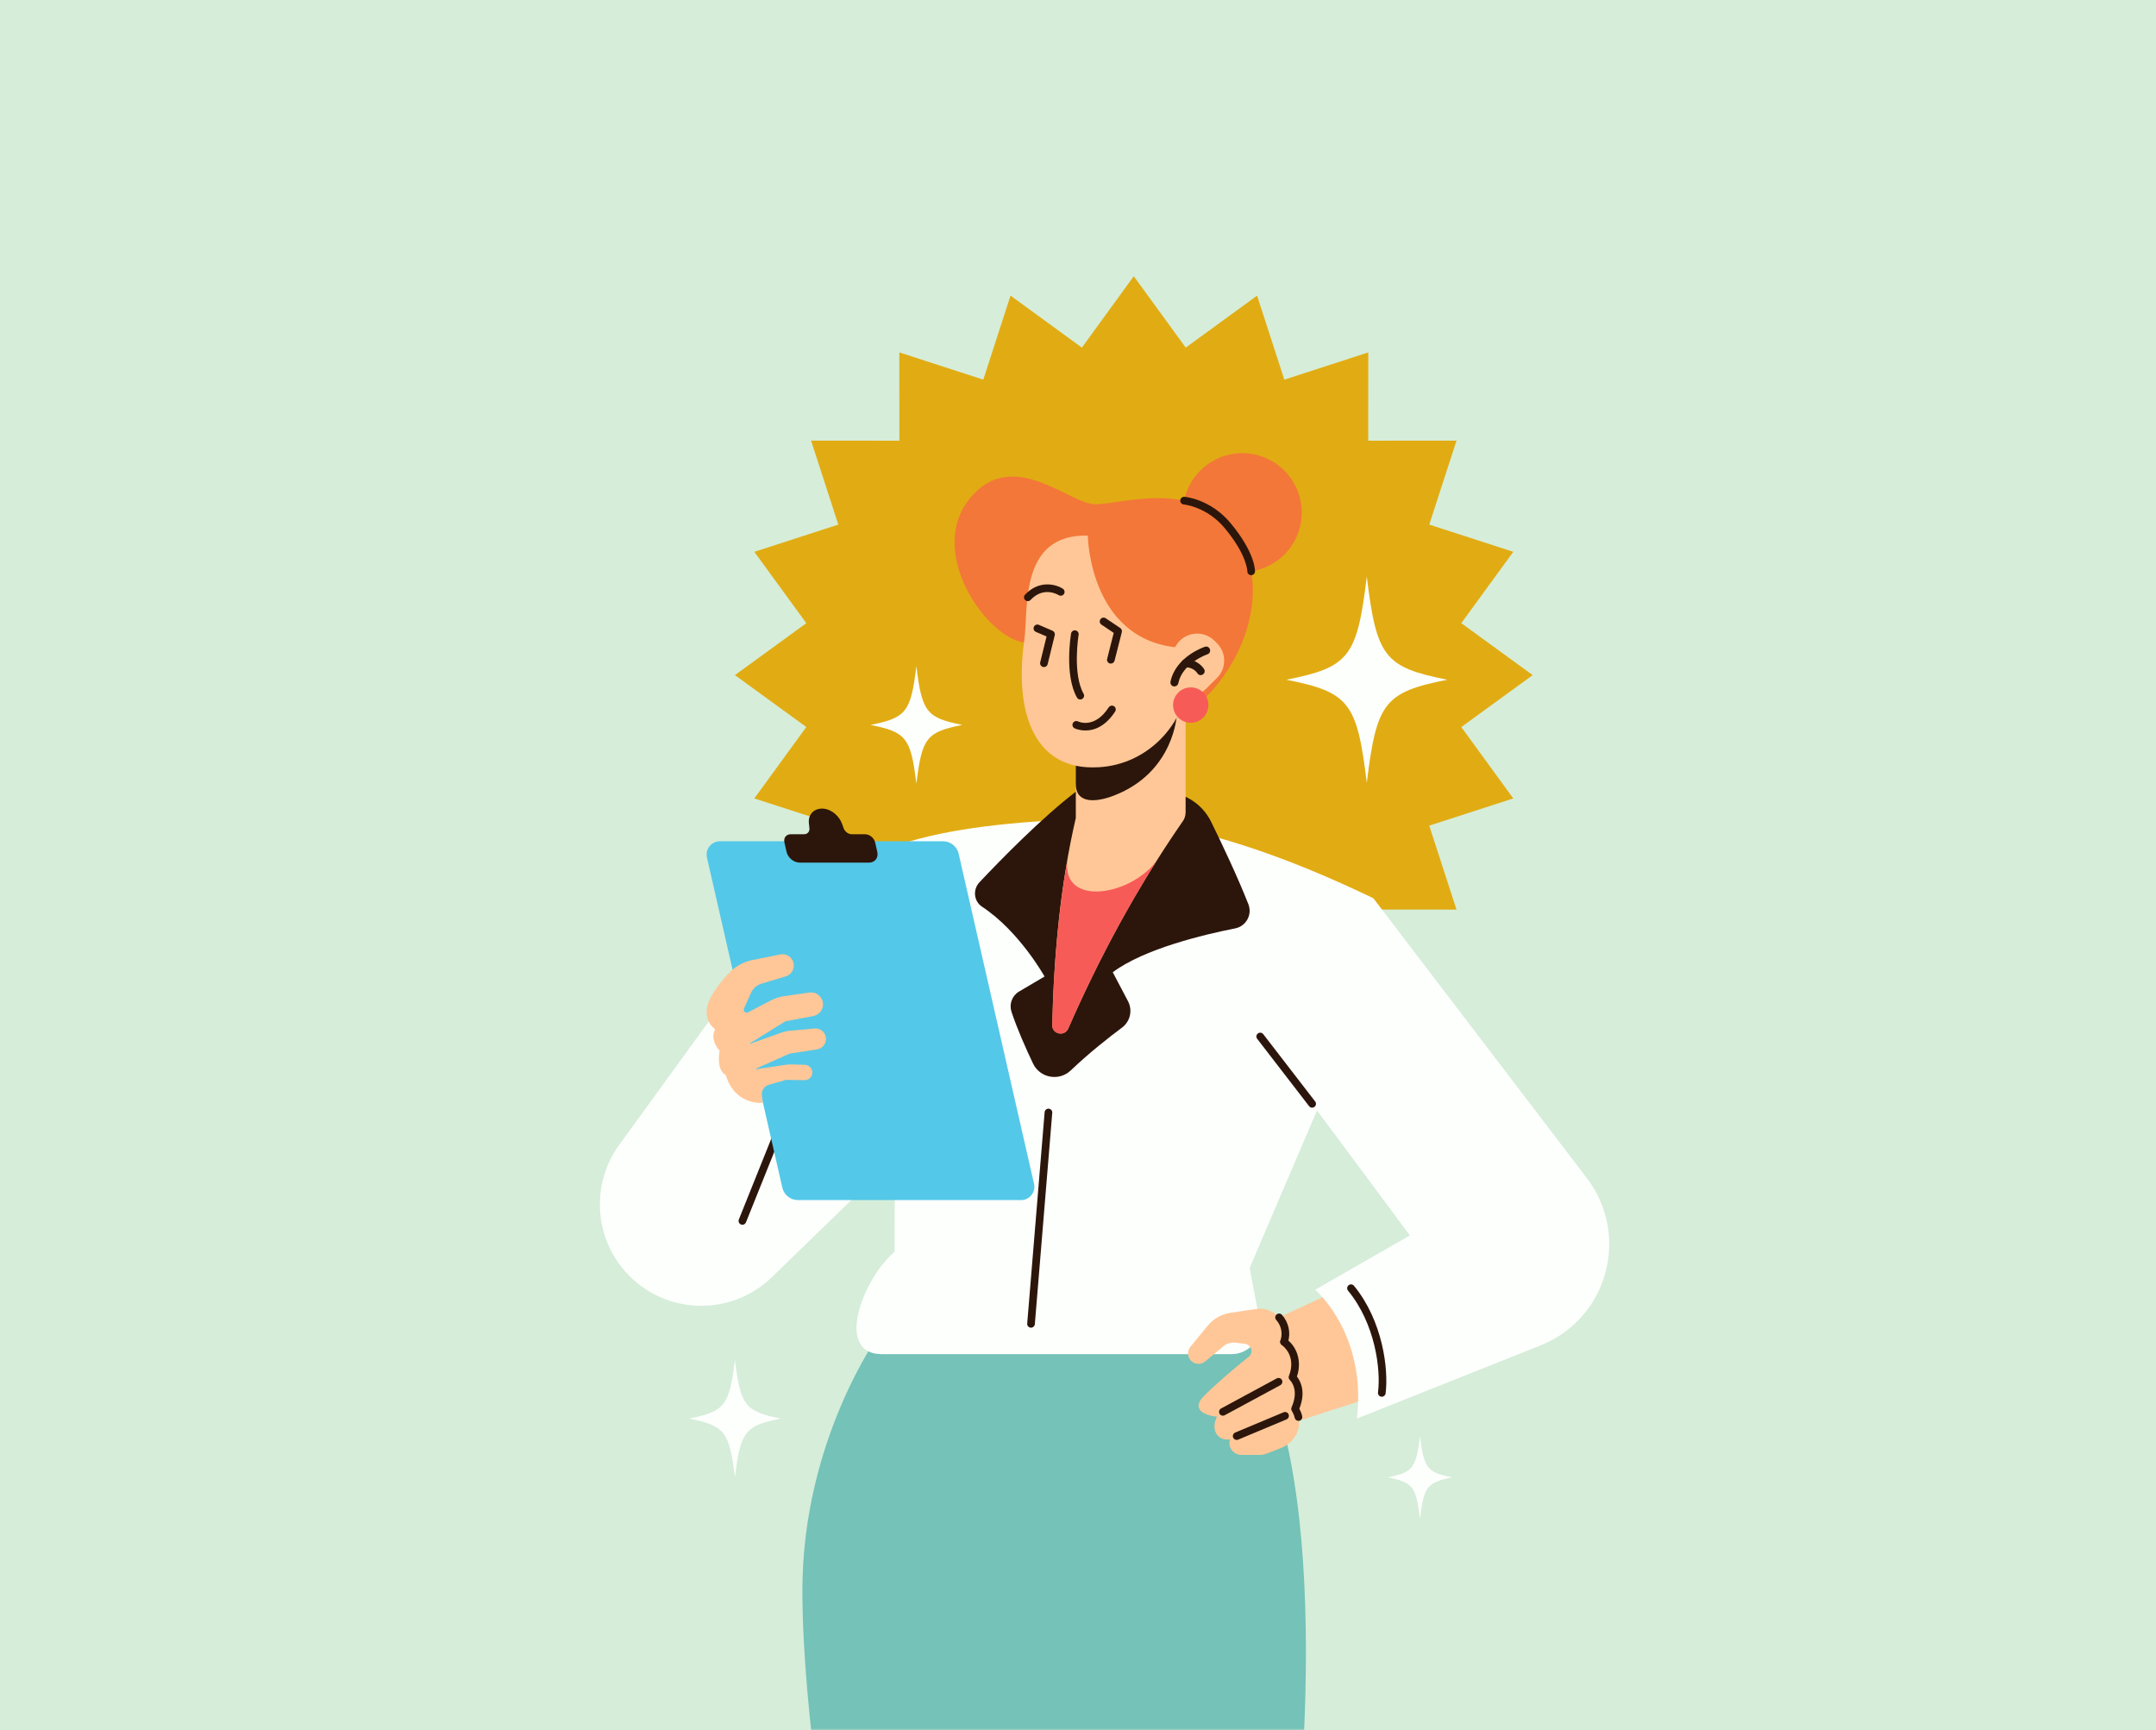 <svg width="562" height="451" viewBox="0 0 562 451" fill="none" xmlns="http://www.w3.org/2000/svg">
<rect x="0" y="0" width="562" height="451" fill="#333333" stroke="none"/>
<g clip-path="url(#clip0_1326_1401)">
<rect width="562" height="451" fill="#D6EDD9"/>
<path d="M524.21 0H37.79C16.919 0 0 16.919 0 37.79V413.21C0 434.081 16.919 451 37.79 451H524.21C545.081 451 562 434.081 562 413.21V37.79C562 16.919 545.081 0 524.21 0Z" fill="#D6EDD9"/>
<mask id="mask0_1326_1401" style="mask-type:luminance" maskUnits="userSpaceOnUse" x="0" y="0" width="562" height="451">
<path d="M524.21 0H37.79C16.919 0 0 16.919 0 37.79V413.21C0 434.081 16.919 451 37.79 451H524.21C545.081 451 562 434.081 562 413.21V37.79C562 16.919 545.081 0 524.21 0Z" fill="white"/>
</mask>
<g mask="url(#mask0_1326_1401)">
<path d="M399.52 175.98L380.91 189.51L394.46 208.12L372.56 215.21L379.66 237.1L356.65 237.08L356.67 260.1L334.78 253L327.68 274.89L309.08 261.34L295.54 279.96L282.01 261.34L263.41 274.89L256.31 253L234.42 260.1L234.44 237.08L211.42 237.1L218.52 215.21L196.63 208.12L210.18 189.51L191.57 175.98L210.18 162.44L196.63 143.84L218.52 136.74L211.42 114.85L234.44 114.87L234.42 91.86L256.31 98.96L263.41 77.06L282.01 90.61L295.54 72L309.08 90.61L327.68 77.06L334.78 98.96L356.67 91.86L356.65 114.87L379.67 114.85L372.56 136.74L394.46 143.84L380.91 162.44L399.52 175.98Z" fill="#E1AC13"/>
<path d="M323.83 149.1C332.385 149.1 339.32 142.165 339.32 133.61C339.32 125.055 332.385 118.12 323.83 118.12C315.275 118.12 308.34 125.055 308.34 133.61C308.34 142.165 315.275 149.1 323.83 149.1Z" fill="#F37738"/>
<path d="M329.701 345.08L349.951 335.78C349.951 335.78 360.201 349.34 357.981 364.1C357.981 364.1 334.451 371.54 334.981 371.68C335.511 371.82 329.711 345.07 329.711 345.07L329.701 345.08Z" fill="#FFC797"/>
<path d="M315.5 491.28L323.31 508.55C324.33 510.81 326.58 512.26 329.05 512.26H333.25C336.17 512.26 338.5 509.81 338.35 506.89L337.23 485.34C337.23 485.34 350.07 384.43 324.15 347.72H229.24C229.24 347.72 209.16 375.38 209.16 414.56C209.16 446.66 216.9 491.76 219.69 507C220.25 510.06 222.92 512.27 226.03 512.27H311.12C313.54 512.27 315.51 510.31 315.51 507.88V491.29L315.5 491.28Z" fill="#74C2B8"/>
<path d="M345.13 285.16L325.74 330.52L328.32 344.17C329.18 348.75 325.67 352.98 321.02 352.98H229.9C217.39 352.98 224.96 333.23 233.19 326.31L233.51 220.46C248.48 215.28 268.79 213.74 290.62 213.22C313.23 215.25 336.27 223.69 357.97 234.13L345.13 285.16Z" fill="#FDFFFD"/>
<path d="M189.321 259.97L161.411 298.43C153.221 309.71 155.211 325.41 165.941 334.3C176.331 342.9 191.521 342.3 201.201 332.91L242.911 292.44L233.521 220.45L191.061 268.1L189.331 259.96L189.321 259.97Z" fill="#FDFFFD"/>
<path d="M193.52 319.25C193.4 319.25 193.27 319.23 193.15 319.18C192.64 318.97 192.39 318.39 192.59 317.88L204.94 287.12C205.15 286.61 205.73 286.36 206.24 286.56C206.75 286.77 207 287.35 206.8 287.86L194.45 318.62C194.29 319.01 193.92 319.25 193.52 319.25Z" fill="#2C160B"/>
<path d="M321.961 242C313.741 243.62 298.181 247.34 290.061 253.43L294.031 260.97C295.281 263.34 294.621 266.26 292.471 267.86C289.101 270.37 283.961 274.4 279.121 279.01C276.071 281.92 271.081 281.02 269.271 277.21C267.331 273.13 265.111 268.12 263.661 263.73C263.001 261.72 263.821 259.52 265.651 258.45L272.281 254.54C272.281 254.54 265.731 242.76 255.981 236.34C253.821 234.92 253.541 231.86 255.311 229.98C260.821 224.13 271.511 213.19 280.411 206.39H303.141C308.481 206.39 313.341 209.41 315.701 214.2C318.651 220.21 322.641 228.65 325.411 235.69C326.481 238.42 324.831 241.43 321.961 242Z" fill="#2C160B"/>
<path d="M332.291 274.62L367.521 322.03L342.831 336.19C342.831 336.19 356.371 347.75 353.691 369.77L401.571 350.7C419.031 343.74 425.041 322.04 413.641 307.1L357.981 234.13L332.301 274.63L332.291 274.62Z" fill="#FDFFFD"/>
<path d="M324.551 350.3L322.091 349.99C320.961 349.85 319.821 350.18 318.941 350.91L314.151 354.88C313.241 355.63 311.951 355.72 310.951 355.09C309.561 354.21 309.261 352.32 310.301 351.05L314.801 345.57C316.301 343.75 318.421 342.54 320.761 342.2L327.431 341.21C332.191 340.5 336.211 344.98 334.781 349.57C334.761 349.64 334.741 349.7 334.721 349.77C339.451 353.51 336.921 359.01 336.921 359.01C336.921 359.01 340.031 361.76 337.601 367.26C338.041 367.96 338.321 368.67 338.481 369.37C339.251 372.75 337.201 376.15 333.981 377.42L330.291 378.87C329.661 379.12 329.001 379.24 328.321 379.24H323.621C321.541 379.24 319.931 377.21 320.621 375.25L320.651 375.17C317.681 375.72 315.371 373.01 317.241 369.27C312.951 368.83 310.951 366.87 313.651 364.07C316.091 361.53 321.461 356.84 325.491 353.68C326.821 352.64 326.231 350.52 324.551 350.31V350.3Z" fill="#FFC797"/>
<path d="M322.361 375.33C321.971 375.33 321.601 375.1 321.441 374.72C321.231 374.21 321.471 373.63 321.981 373.41L334.591 368.13C335.101 367.92 335.691 368.16 335.901 368.67C336.111 369.18 335.871 369.76 335.361 369.98L322.751 375.26C322.621 375.31 322.491 375.34 322.361 375.34V375.33Z" fill="#2C160B"/>
<path d="M318.771 369.02C318.411 369.02 318.071 368.83 317.891 368.5C317.631 368.01 317.811 367.41 318.291 367.14L332.801 359.3C333.291 359.04 333.891 359.22 334.151 359.7C334.411 360.19 334.231 360.79 333.751 361.06L319.241 368.9C319.091 368.98 318.931 369.02 318.771 369.02Z" fill="#2C160B"/>
<path d="M338.46 370.36C338 370.36 337.59 370.05 337.49 369.58C337.34 368.94 337.09 368.34 336.74 367.78C336.56 367.5 336.54 367.15 336.67 366.84C338.75 362.14 336.34 359.84 336.24 359.74C335.92 359.45 335.82 358.97 336 358.58C336.09 358.39 338.12 353.74 334.09 350.55C333.66 350.21 333.58 349.58 333.93 349.15C334.27 348.72 334.9 348.64 335.33 348.99C339.19 352.04 338.9 356.43 338.07 358.81C338.94 359.93 340.49 362.73 338.7 367.19C339.03 367.81 339.28 368.47 339.44 369.15C339.56 369.69 339.23 370.22 338.69 370.35C338.61 370.37 338.54 370.38 338.47 370.38L338.46 370.36Z" fill="#2C160B"/>
<path d="M334.711 350.77C334.611 350.77 334.501 350.75 334.401 350.72C333.881 350.55 333.591 349.98 333.761 349.46L333.821 349.27C334.381 347.45 333.951 345.51 332.671 344.06C332.301 343.65 332.341 343.01 332.761 342.65C333.171 342.28 333.811 342.32 334.171 342.74C335.921 344.72 336.501 347.38 335.731 349.87L335.661 350.08C335.521 350.5 335.131 350.77 334.711 350.77Z" fill="#2C160B"/>
<path d="M268.75 346.08C268.75 346.08 268.69 346.08 268.67 346.08C268.12 346.03 267.71 345.55 267.76 345L272.3 289.91C272.35 289.36 272.82 288.95 273.38 288.99C273.93 289.04 274.34 289.52 274.29 290.07L269.75 345.16C269.71 345.68 269.27 346.08 268.75 346.08Z" fill="#2C160B"/>
<path d="M360.201 364.07C360.201 364.07 360.121 364.07 360.071 364.07C359.521 364 359.131 363.5 359.201 362.95C359.961 357.03 358.501 345.07 351.391 336.43C351.041 336 351.101 335.37 351.531 335.02C351.961 334.67 352.591 334.73 352.941 335.16C360.451 344.3 361.981 356.94 361.181 363.21C361.121 363.71 360.681 364.08 360.191 364.08L360.201 364.07Z" fill="#2C160B"/>
<path d="M342.031 288.73C341.731 288.73 341.431 288.6 341.241 288.34L327.711 270.79C327.371 270.35 327.451 269.72 327.891 269.39C328.331 269.05 328.951 269.13 329.291 269.57L342.821 287.12C343.161 287.56 343.081 288.19 342.641 288.52C342.461 288.66 342.241 288.73 342.031 288.73Z" fill="#2C160B"/>
<path d="M266.161 312.82H207.991C206.051 312.82 204.371 311.48 203.931 309.59L184.281 223.53C183.781 221.36 185.431 219.29 187.661 219.29H245.831C247.771 219.29 249.451 220.63 249.891 222.52L269.541 308.58C270.041 310.75 268.391 312.82 266.161 312.82Z" fill="#54C8E8"/>
<path d="M219.91 215.9L219.52 214.8C218.81 212.78 216.88 211.04 214.8 210.8C212.33 210.52 210.6 212.23 210.85 214.56L210.99 215.89C211.08 216.79 210.48 217.46 209.57 217.46H206.11C204.93 217.46 204.2 218.41 204.47 219.59L205.03 222.05C205.38 223.6 206.93 224.86 208.49 224.86H226.51C228.06 224.86 229.04 223.6 228.68 222.05L228.12 219.59C227.85 218.42 226.68 217.46 225.51 217.46H222.05C221.14 217.46 220.23 216.79 219.91 215.89V215.9Z" fill="#2C160B"/>
<path d="M308.1 214.38C296.13 231.7 286.52 249.68 278.46 268.09C277.5 270.28 274.23 269.58 274.29 267.19C274.72 248.36 276.49 230.22 280.43 213.21V173.62H309.05V211.71C309.05 212.68 308.72 213.62 308.11 214.37L308.1 214.38Z" fill="#FFC797"/>
<path d="M306.78 186.14C306.78 186.14 306.2 201.29 290.33 207.39C285.54 209.23 280.42 209.49 280.42 204.36V197.01L306.77 186.15L306.78 186.14Z" fill="#2C160B"/>
<path d="M266.981 167.5C257.101 166.14 241.551 144.04 252.661 130.09C263.771 116.14 278.831 131.45 285.501 131.45C292.171 131.45 311.121 124.83 321.681 138.49C332.241 152.15 324.701 175.28 309.051 186.15L266.981 167.51V167.5Z" fill="#F37738"/>
<path d="M283.561 139.63C283.561 139.63 283.891 168.93 310.061 168.93V174.33C310.061 187.75 299.781 199.27 286.391 199.99C285.841 200.02 285.281 200.03 284.711 200.03C269.561 200.03 264.361 185.58 266.991 166.98C268.141 158.83 265.501 139.16 283.551 139.61L283.561 139.63Z" fill="#FFC797"/>
<path d="M304.43 171.61L306.65 168.12C308.84 164.67 313.66 164.14 316.56 167.01L317.21 167.65C319.73 170.15 319.73 174.23 317.21 176.73L314.34 179.58C311.82 182.08 307.74 182.06 305.26 179.52C303.18 177.39 302.83 174.11 304.43 171.6V171.61Z" fill="#FFC797"/>
<path d="M186.411 268.29C186.411 268.29 181.841 265.34 185.821 259C187.451 256.41 189.051 254.55 190.381 253.27C191.971 251.73 193.971 250.68 196.151 250.24L203.401 248.79C204.951 248.48 206.471 249.45 206.841 250.98C207.211 252.5 206.331 254.04 204.831 254.5L198.471 256.41C197.271 256.77 196.291 257.63 195.781 258.77L193.941 262.88C193.641 263.55 194.351 264.21 195.001 263.88L200.941 260.78C202.041 260.21 203.231 259.82 204.461 259.65L210.981 258.72C212.711 258.47 214.301 259.69 214.511 261.42C214.711 263.05 213.611 264.55 212.001 264.85L204.691 266.23L194.961 272.28L203.841 269.11C204.421 268.9 205.031 268.77 205.641 268.71L212.321 268.09C213.931 267.94 215.311 269.21 215.311 270.82C215.311 272.17 214.321 273.32 212.991 273.53L205.801 274.64L196.581 278.77L204.961 277.53C205.371 277.47 205.781 277.45 206.191 277.46L209.801 277.56C210.911 277.59 211.781 278.51 211.751 279.62C211.721 280.72 210.811 281.58 209.721 281.56L204.891 281.48L200.421 282.76C199.241 283.1 198.471 284.23 198.591 285.45L198.791 287.48C198.791 287.48 191.561 288.22 189.201 280.25C186.551 278.78 187.581 273.91 187.581 273.91C187.581 273.91 184.931 271.11 186.401 268.31L186.411 268.29Z" fill="#FFC797"/>
<path d="M301.82 223.87C295.58 233.29 276.62 236.9 278.23 224.14C275.82 237.92 274.63 252.34 274.28 267.2C274.23 269.59 277.5 270.28 278.45 268.1C285.09 252.94 292.8 238.08 302 223.62C301.94 223.71 301.87 223.78 301.81 223.87H301.82Z" fill="#F75B57"/>
<path d="M306.232 178.67C306.552 178.62 306.812 178.38 306.882 178.05C308.012 172.6 314.582 170.33 314.642 170.31C315.052 170.17 315.272 169.73 315.132 169.32C314.992 168.91 314.552 168.69 314.142 168.82C313.842 168.92 306.662 171.38 305.342 177.73C305.252 178.15 305.522 178.57 305.952 178.66C306.042 178.68 306.142 178.68 306.222 178.66L306.232 178.67Z" fill="#2C160B"/>
<path d="M306.121 178.93C306.051 178.93 305.981 178.93 305.911 178.91C305.641 178.85 305.411 178.7 305.261 178.46C305.111 178.23 305.061 177.95 305.111 177.68C306.461 171.19 313.771 168.69 314.081 168.59C314.341 168.5 314.621 168.52 314.871 168.64C315.121 168.76 315.301 168.98 315.391 169.24C315.481 169.5 315.461 169.78 315.341 170.03C315.221 170.28 315.011 170.46 314.741 170.55C314.681 170.57 308.241 172.81 307.141 178.1C307.051 178.52 306.711 178.85 306.281 178.91C306.281 178.91 306.181 178.92 306.131 178.92L306.121 178.93ZM314.401 169.04C314.341 169.04 314.291 169.04 314.231 169.07C313.931 169.17 306.881 171.58 305.591 177.79C305.561 177.93 305.591 178.07 305.671 178.19C305.751 178.31 305.871 178.39 306.011 178.42C306.071 178.43 306.131 178.43 306.201 178.42C306.421 178.39 306.601 178.22 306.651 178C307.811 172.43 314.511 170.1 314.581 170.08C314.721 170.03 314.831 169.94 314.891 169.81C314.951 169.68 314.961 169.54 314.921 169.4C314.871 169.26 314.781 169.15 314.651 169.09C314.581 169.05 314.491 169.03 314.411 169.03L314.401 169.04Z" fill="#2C160B"/>
<path d="M313.102 175.73C313.202 175.72 313.292 175.68 313.382 175.63C313.752 175.41 313.882 174.93 313.662 174.56C313.602 174.46 312.152 172.06 308.962 172.14C308.532 172.15 308.182 172.51 308.192 172.94C308.202 173.37 308.562 173.72 308.992 173.71C311.272 173.65 312.292 175.34 312.302 175.36C312.472 175.64 312.782 175.78 313.092 175.74L313.102 175.73Z" fill="#2C160B"/>
<path d="M312.991 175.99C312.631 175.99 312.291 175.8 312.101 175.48C312.101 175.46 311.161 173.95 309.111 173.95C309.071 173.95 309.031 173.95 308.981 173.95C308.711 173.95 308.461 173.85 308.271 173.66C308.071 173.47 307.961 173.21 307.951 172.94C307.941 172.37 308.391 171.9 308.961 171.88C312.301 171.82 313.821 174.31 313.881 174.42C314.021 174.66 314.061 174.94 313.991 175.2C313.921 175.47 313.751 175.69 313.511 175.83C313.401 175.9 313.271 175.94 313.141 175.96C313.091 175.96 313.041 175.97 312.991 175.97V175.99ZM309.111 173.45C311.471 173.45 312.521 175.21 312.531 175.23C312.641 175.41 312.851 175.51 313.061 175.48C313.131 175.47 313.191 175.45 313.251 175.41C313.371 175.34 313.461 175.22 313.501 175.08C313.541 174.94 313.521 174.8 313.441 174.67C313.381 174.57 312.061 172.37 309.111 172.37C309.061 172.37 309.011 172.37 308.961 172.37C308.671 172.37 308.431 172.62 308.441 172.92C308.441 173.06 308.501 173.19 308.611 173.29C308.711 173.39 308.861 173.44 308.991 173.44C309.031 173.44 309.071 173.44 309.111 173.44V173.45Z" fill="#2C160B"/>
<path d="M267.92 156.7C267.67 156.7 267.43 156.61 267.24 156.43C266.84 156.05 266.82 155.42 267.19 155.02C270.84 151.12 275.23 152.29 277.04 153.45C277.5 153.75 277.64 154.37 277.34 154.83C277.04 155.29 276.43 155.43 275.96 155.13C275.8 155.03 272.05 152.74 268.64 156.38C268.44 156.59 268.18 156.7 267.91 156.7H267.92Z" fill="#2C160B"/>
<path d="M281.602 182.34C281.252 182.34 280.912 182.16 280.732 181.83C277.422 176 279.122 165.58 279.192 165.14C279.282 164.59 279.792 164.23 280.342 164.32C280.882 164.41 281.252 164.93 281.162 165.47C281.142 165.57 279.512 175.64 282.462 180.84C282.732 181.32 282.562 181.93 282.082 182.2C281.922 182.29 281.752 182.33 281.592 182.33L281.602 182.34Z" fill="#2C160B"/>
<path d="M272.121 173.88C272.041 173.88 271.961 173.88 271.881 173.85C271.341 173.72 271.021 173.18 271.151 172.64L272.801 165.9L270.021 164.71C269.511 164.49 269.281 163.9 269.501 163.4C269.721 162.89 270.311 162.66 270.811 162.88L274.361 164.41C274.811 164.6 275.051 165.09 274.941 165.57L273.091 173.13C272.981 173.59 272.571 173.89 272.121 173.89V173.88Z" fill="#2C160B"/>
<path d="M289.57 172.98C289.49 172.98 289.41 172.98 289.32 172.95C288.78 172.81 288.46 172.27 288.6 171.73L290.31 164.97L287.11 162.82C286.65 162.51 286.53 161.89 286.84 161.43C287.15 160.97 287.77 160.85 288.23 161.16L292.01 163.7C292.36 163.94 292.53 164.37 292.42 164.78L290.53 172.22C290.42 172.67 290.01 172.97 289.56 172.97L289.57 172.98Z" fill="#2C160B"/>
<path d="M282.941 190.41C281.271 190.41 280.121 189.86 280.101 189.84C279.611 189.59 279.411 188.99 279.661 188.5C279.911 188.01 280.501 187.81 281.001 188.05C281.191 188.14 285.321 190.05 289.011 184.38C289.311 183.92 289.931 183.79 290.391 184.09C290.851 184.39 290.981 185.01 290.681 185.47C288.051 189.51 285.071 190.41 282.951 190.41H282.941Z" fill="#2C160B"/>
<path d="M310.391 188.4C312.937 188.4 315.001 186.336 315.001 183.79C315.001 181.244 312.937 179.18 310.391 179.18C307.845 179.18 305.781 181.244 305.781 183.79C305.781 186.336 307.845 188.4 310.391 188.4Z" fill="#F75B57"/>
<path d="M203.531 369.77C194.191 371.63 193.021 373.14 191.571 385.1C190.121 373.13 188.941 371.63 179.611 369.77C188.951 367.91 190.121 366.4 191.571 354.44C193.021 366.41 194.201 367.91 203.531 369.77Z" fill="#FDFFFD"/>
<path d="M250.83 188.96C241.49 190.82 240.32 192.33 238.87 204.29C237.42 192.32 236.24 190.82 226.91 188.96C236.25 187.1 237.42 185.59 238.87 173.63C240.32 185.6 241.5 187.1 250.83 188.96Z" fill="#FDFFFD"/>
<path d="M378.55 385.1C371.99 386.41 371.16 387.47 370.14 395.88C369.12 387.47 368.29 386.41 361.73 385.1C368.29 383.79 369.12 382.73 370.14 374.32C371.16 382.73 371.99 383.79 378.55 385.1Z" fill="#FDFFFD"/>
<path d="M377.251 177.18C360.881 180.44 358.821 183.08 356.281 204.06C353.741 183.08 351.681 180.44 335.311 177.18C351.681 173.92 353.741 171.28 356.281 150.3C358.821 171.28 360.881 173.92 377.251 177.18Z" fill="#FDFFFD"/>
<path d="M326.14 149.93C326.14 149.93 326.12 149.93 326.11 149.93C325.56 149.91 325.13 149.45 325.14 148.9C325.14 148.87 325.12 144.72 319.23 137.65C314.58 132.07 308.63 131.5 308.57 131.5C308.02 131.45 307.61 130.97 307.66 130.42C307.7 129.87 308.19 129.46 308.73 129.5C309.01 129.52 315.56 130.11 320.77 136.36C327.23 144.11 327.15 148.77 327.14 148.96C327.12 149.5 326.68 149.93 326.14 149.93Z" fill="#2C160B"/>
</g>
</g>
<defs>
<clipPath id="clip0_1326_1401">
<rect width="562" height="451" fill="white"/>
</clipPath>
</defs>
</svg>
